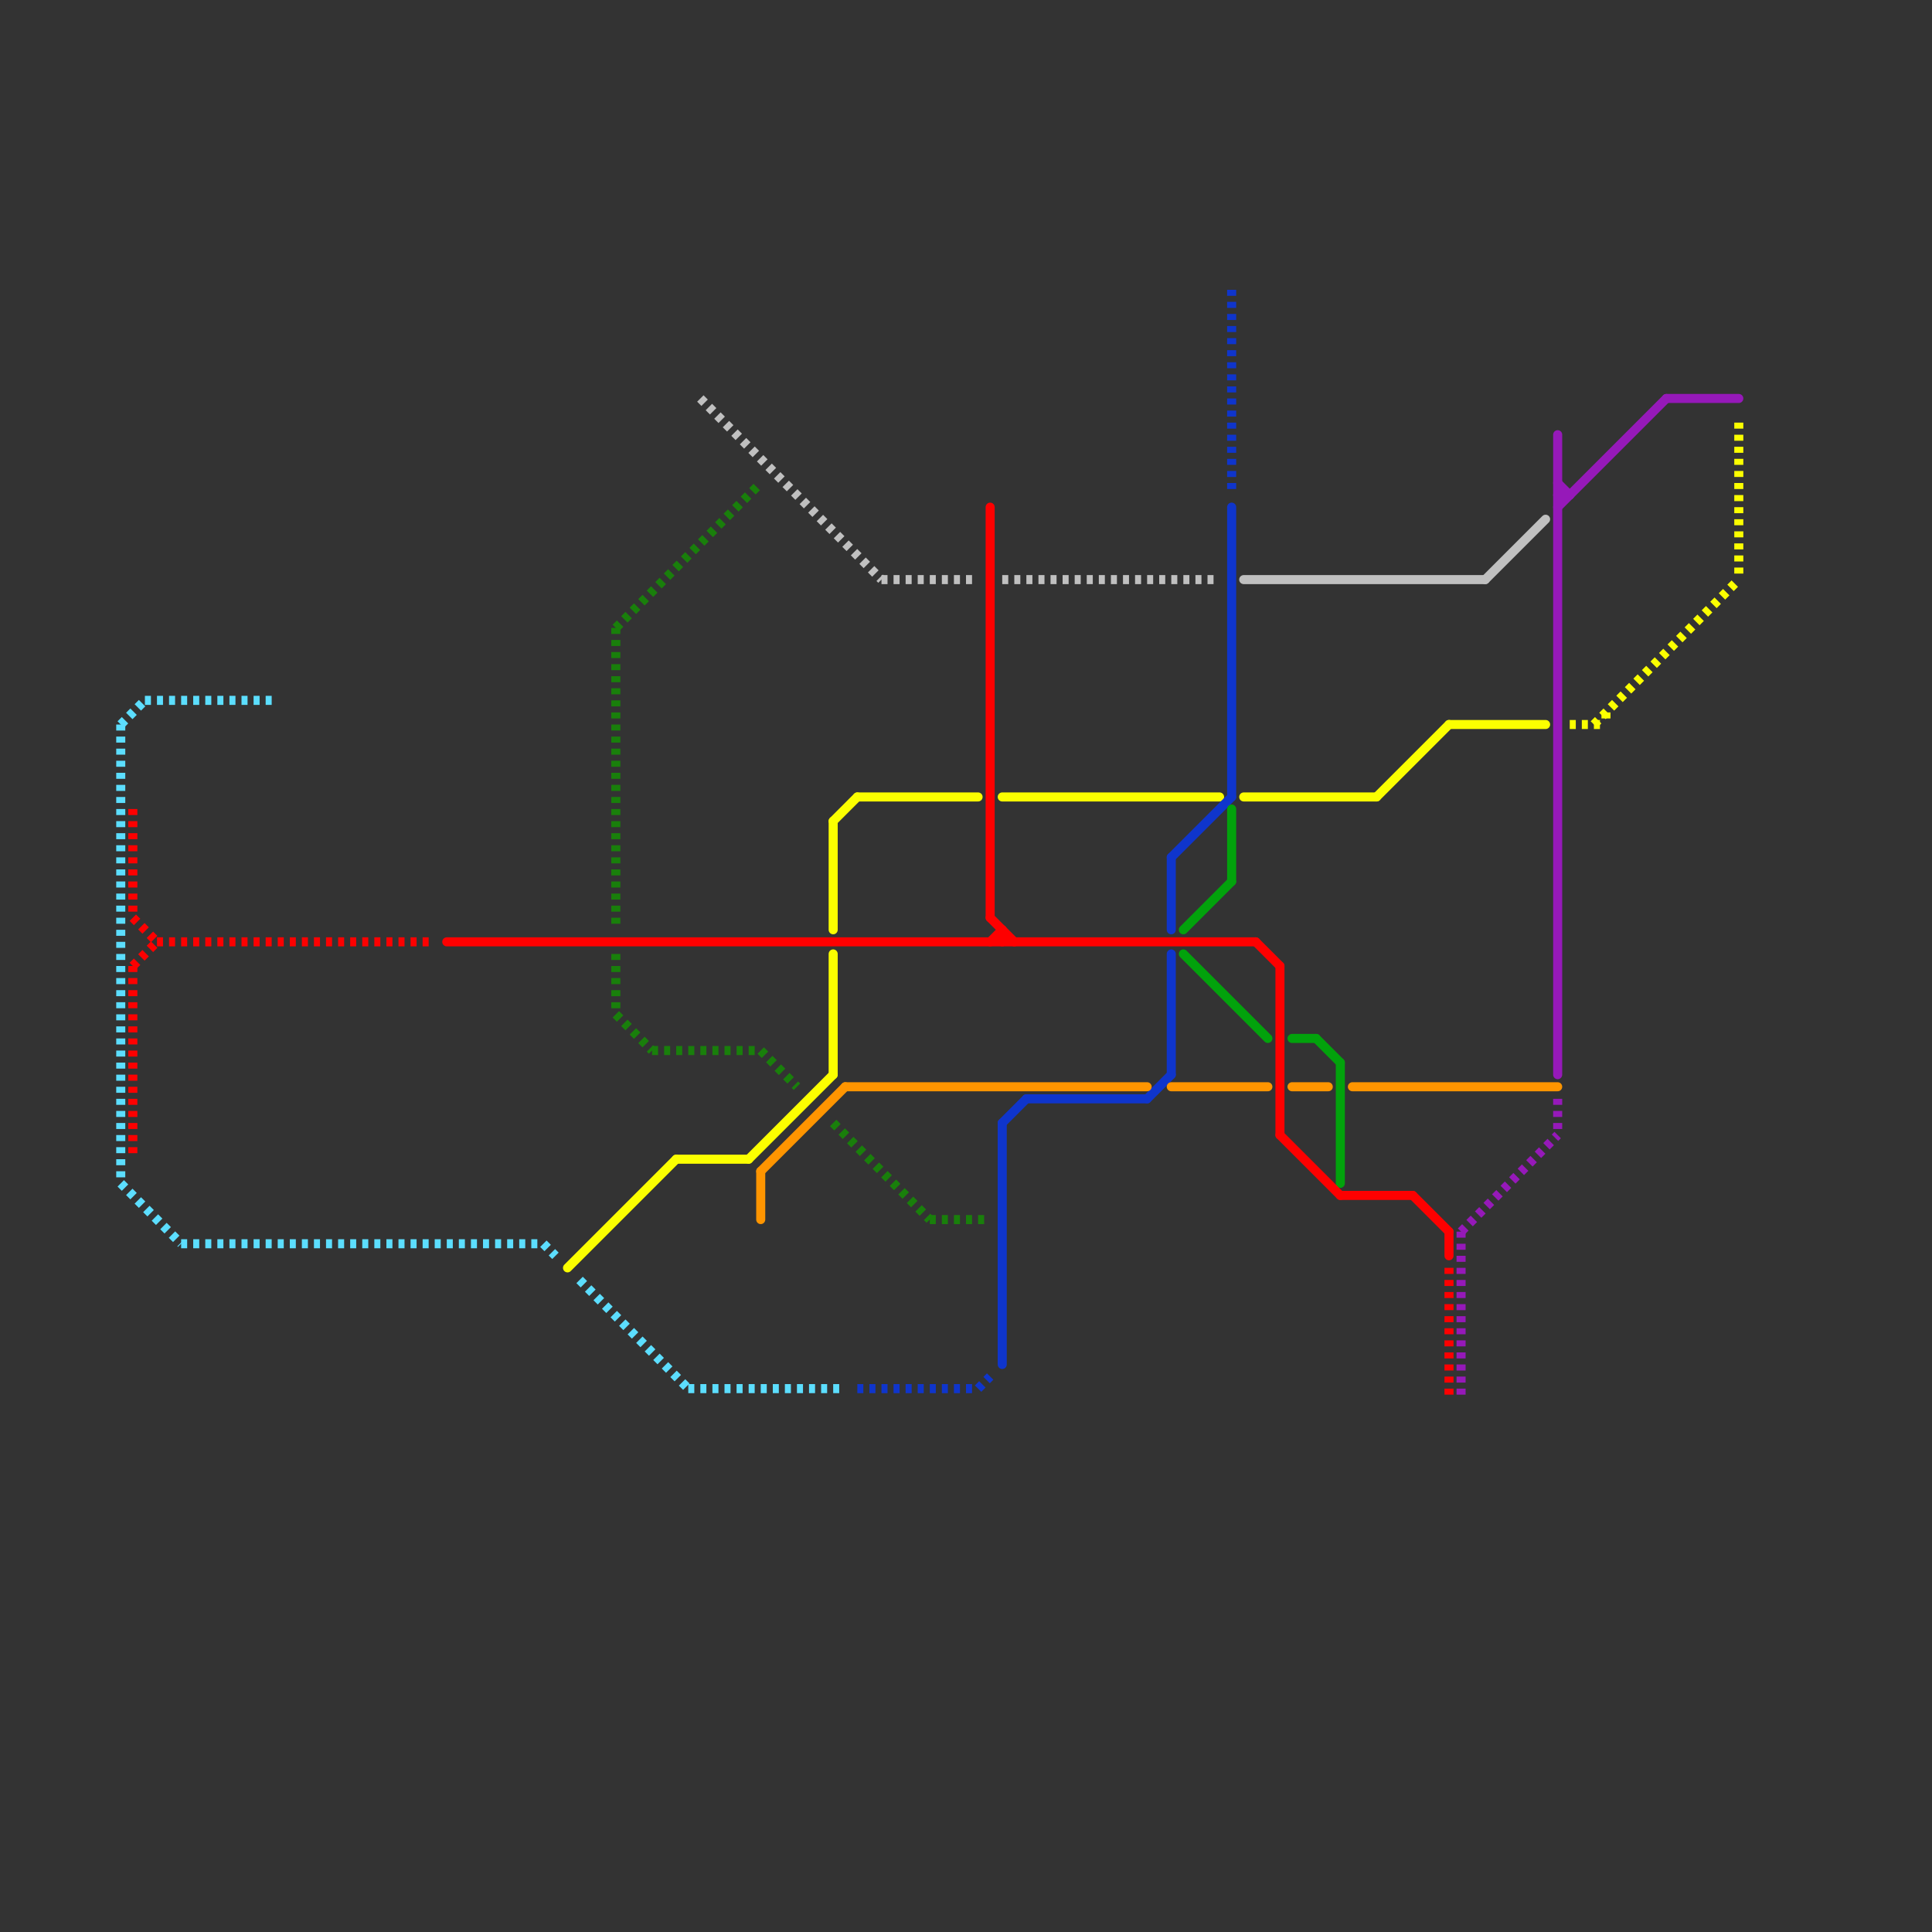
<svg version="1.1" xmlns="http://www.w3.org/2000/svg" viewBox="0 0 160 160">
<rect x="0" y="0" width="160" height="160" fill="#333333" stroke="none"/>
<style>text { font: 1px Helvetica; font-weight: 600; white-space: pre; dominant-baseline: central; } line { stroke-width: 0.75; fill: none; stroke-linecap: round; stroke-linejoin: round; } .c0 { stroke: #5cdeff } .c1 { stroke: #c0c0c0 } .c2 { stroke: #fbff00 } .c3 { stroke: #0f35cc } .c4 { stroke: #02a20c } .c5 { stroke: #fe0000 } .c6 { stroke: #ff9500 } .c7 { stroke: #9619b9 } .c8 { stroke: #197f0b } .w2 { stroke-width: .75; }.l2 { stroke-dasharray: .5 .5; stroke-linecap: butt; }</style><defs><g id="ct-xf"><circle r="0.5" fill="#fff" stroke="#000" stroke-width="0.2"/></g><g id="ct"><circle r="0.5" fill="#fff" stroke="#000" stroke-width="0.1"/></g></defs><line class="c0 l2" x1="45" y1="103" x2="46" y2="104"/><line class="c0 l2" x1="10" y1="60" x2="10" y2="98"/><line class="c0 l2" x1="10" y1="98" x2="15" y2="103"/><line class="c0 l2" x1="10" y1="60" x2="12" y2="58"/><line class="c0 l2" x1="48" y1="106" x2="57" y2="115"/><line class="c0 l2" x1="12" y1="58" x2="23" y2="58"/><line class="c0 l2" x1="57" y1="115" x2="70" y2="115"/><line class="c0 l2" x1="15" y1="103" x2="45" y2="103"/><line class="c1 " x1="103" y1="48" x2="123" y2="48"/><line class="c1 " x1="123" y1="48" x2="128" y2="43"/><line class="c1 l2" x1="58" y1="33" x2="73" y2="48"/><line class="c1 l2" x1="83" y1="48" x2="101" y2="48"/><line class="c1 l2" x1="73" y1="48" x2="81" y2="48"/><line class="c2 " x1="120" y1="60" x2="128" y2="60"/><line class="c2 " x1="114" y1="66" x2="120" y2="60"/><line class="c2 " x1="69" y1="68" x2="71" y2="66"/><line class="c2 " x1="69" y1="79" x2="69" y2="89"/><line class="c2 " x1="71" y1="66" x2="81" y2="66"/><line class="c2 " x1="62" y1="96" x2="69" y2="89"/><line class="c2 " x1="47" y1="105" x2="56" y2="96"/><line class="c2 " x1="83" y1="66" x2="101" y2="66"/><line class="c2 " x1="103" y1="66" x2="114" y2="66"/><line class="c2 " x1="56" y1="96" x2="62" y2="96"/><line class="c2 " x1="69" y1="68" x2="69" y2="77"/><line class="c2 l2" x1="144" y1="35" x2="144" y2="48"/><line class="c2 l2" x1="133" y1="59" x2="133" y2="60"/><line class="c2 l2" x1="130" y1="60" x2="133" y2="60"/><line class="c2 l2" x1="132" y1="60" x2="144" y2="48"/><line class="c3 " x1="97" y1="71" x2="97" y2="77"/><line class="c3 " x1="97" y1="79" x2="97" y2="89"/><line class="c3 " x1="83" y1="93" x2="85" y2="91"/><line class="c3 " x1="83" y1="93" x2="83" y2="113"/><line class="c3 " x1="85" y1="91" x2="95" y2="91"/><line class="c3 " x1="97" y1="71" x2="102" y2="66"/><line class="c3 " x1="95" y1="91" x2="97" y2="89"/><line class="c3 " x1="102" y1="42" x2="102" y2="66"/><line class="c3 l2" x1="102" y1="24" x2="102" y2="41"/><line class="c3 l2" x1="81" y1="115" x2="82" y2="114"/><line class="c3 l2" x1="71" y1="115" x2="81" y2="115"/><line class="c4 " x1="107" y1="86" x2="109" y2="86"/><line class="c4 " x1="102" y1="67" x2="102" y2="73"/><line class="c4 " x1="98" y1="77" x2="102" y2="73"/><line class="c4 " x1="109" y1="86" x2="111" y2="88"/><line class="c4 " x1="98" y1="79" x2="105" y2="86"/><line class="c4 " x1="111" y1="88" x2="111" y2="98"/><line class="c5 " x1="37" y1="78" x2="104" y2="78"/><line class="c5 " x1="82" y1="42" x2="82" y2="76"/><line class="c5 " x1="82" y1="76" x2="84" y2="78"/><line class="c5 " x1="83" y1="77" x2="83" y2="78"/><line class="c5 " x1="111" y1="99" x2="117" y2="99"/><line class="c5 " x1="120" y1="102" x2="120" y2="104"/><line class="c5 " x1="104" y1="78" x2="106" y2="80"/><line class="c5 " x1="106" y1="94" x2="111" y2="99"/><line class="c5 " x1="106" y1="80" x2="106" y2="94"/><line class="c5 " x1="82" y1="78" x2="83" y2="77"/><line class="c5 " x1="117" y1="99" x2="120" y2="102"/><line class="c5 l2" x1="11" y1="67" x2="11" y2="76"/><line class="c5 l2" x1="120" y1="105" x2="120" y2="116"/><line class="c5 l2" x1="13" y1="78" x2="36" y2="78"/><line class="c5 l2" x1="11" y1="76" x2="13" y2="78"/><line class="c5 l2" x1="11" y1="80" x2="13" y2="78"/><line class="c5 l2" x1="11" y1="80" x2="11" y2="96"/><line class="c6 " x1="63" y1="97" x2="63" y2="101"/><line class="c6 " x1="107" y1="90" x2="110" y2="90"/><line class="c6 " x1="70" y1="90" x2="95" y2="90"/><line class="c6 " x1="63" y1="97" x2="70" y2="90"/><line class="c6 " x1="97" y1="90" x2="105" y2="90"/><line class="c6 " x1="112" y1="90" x2="129" y2="90"/><line class="c7 " x1="138" y1="33" x2="144" y2="33"/><line class="c7 " x1="129" y1="41" x2="130" y2="41"/><line class="c7 " x1="129" y1="40" x2="130" y2="41"/><line class="c7 " x1="129" y1="36" x2="129" y2="89"/><line class="c7 " x1="129" y1="42" x2="138" y2="33"/><line class="c7 l2" x1="121" y1="102" x2="121" y2="116"/><line class="c7 l2" x1="129" y1="91" x2="129" y2="94"/><line class="c7 l2" x1="121" y1="102" x2="129" y2="94"/><line class="c8 l2" x1="77" y1="101" x2="82" y2="101"/><line class="c8 l2" x1="63" y1="87" x2="66" y2="90"/><line class="c8 l2" x1="51" y1="52" x2="63" y2="40"/><line class="c8 l2" x1="51" y1="79" x2="51" y2="84"/><line class="c8 l2" x1="51" y1="52" x2="51" y2="77"/><line class="c8 l2" x1="54" y1="87" x2="63" y2="87"/><line class="c8 l2" x1="69" y1="93" x2="77" y2="101"/><line class="c8 l2" x1="51" y1="84" x2="54" y2="87"/>
</svg>
